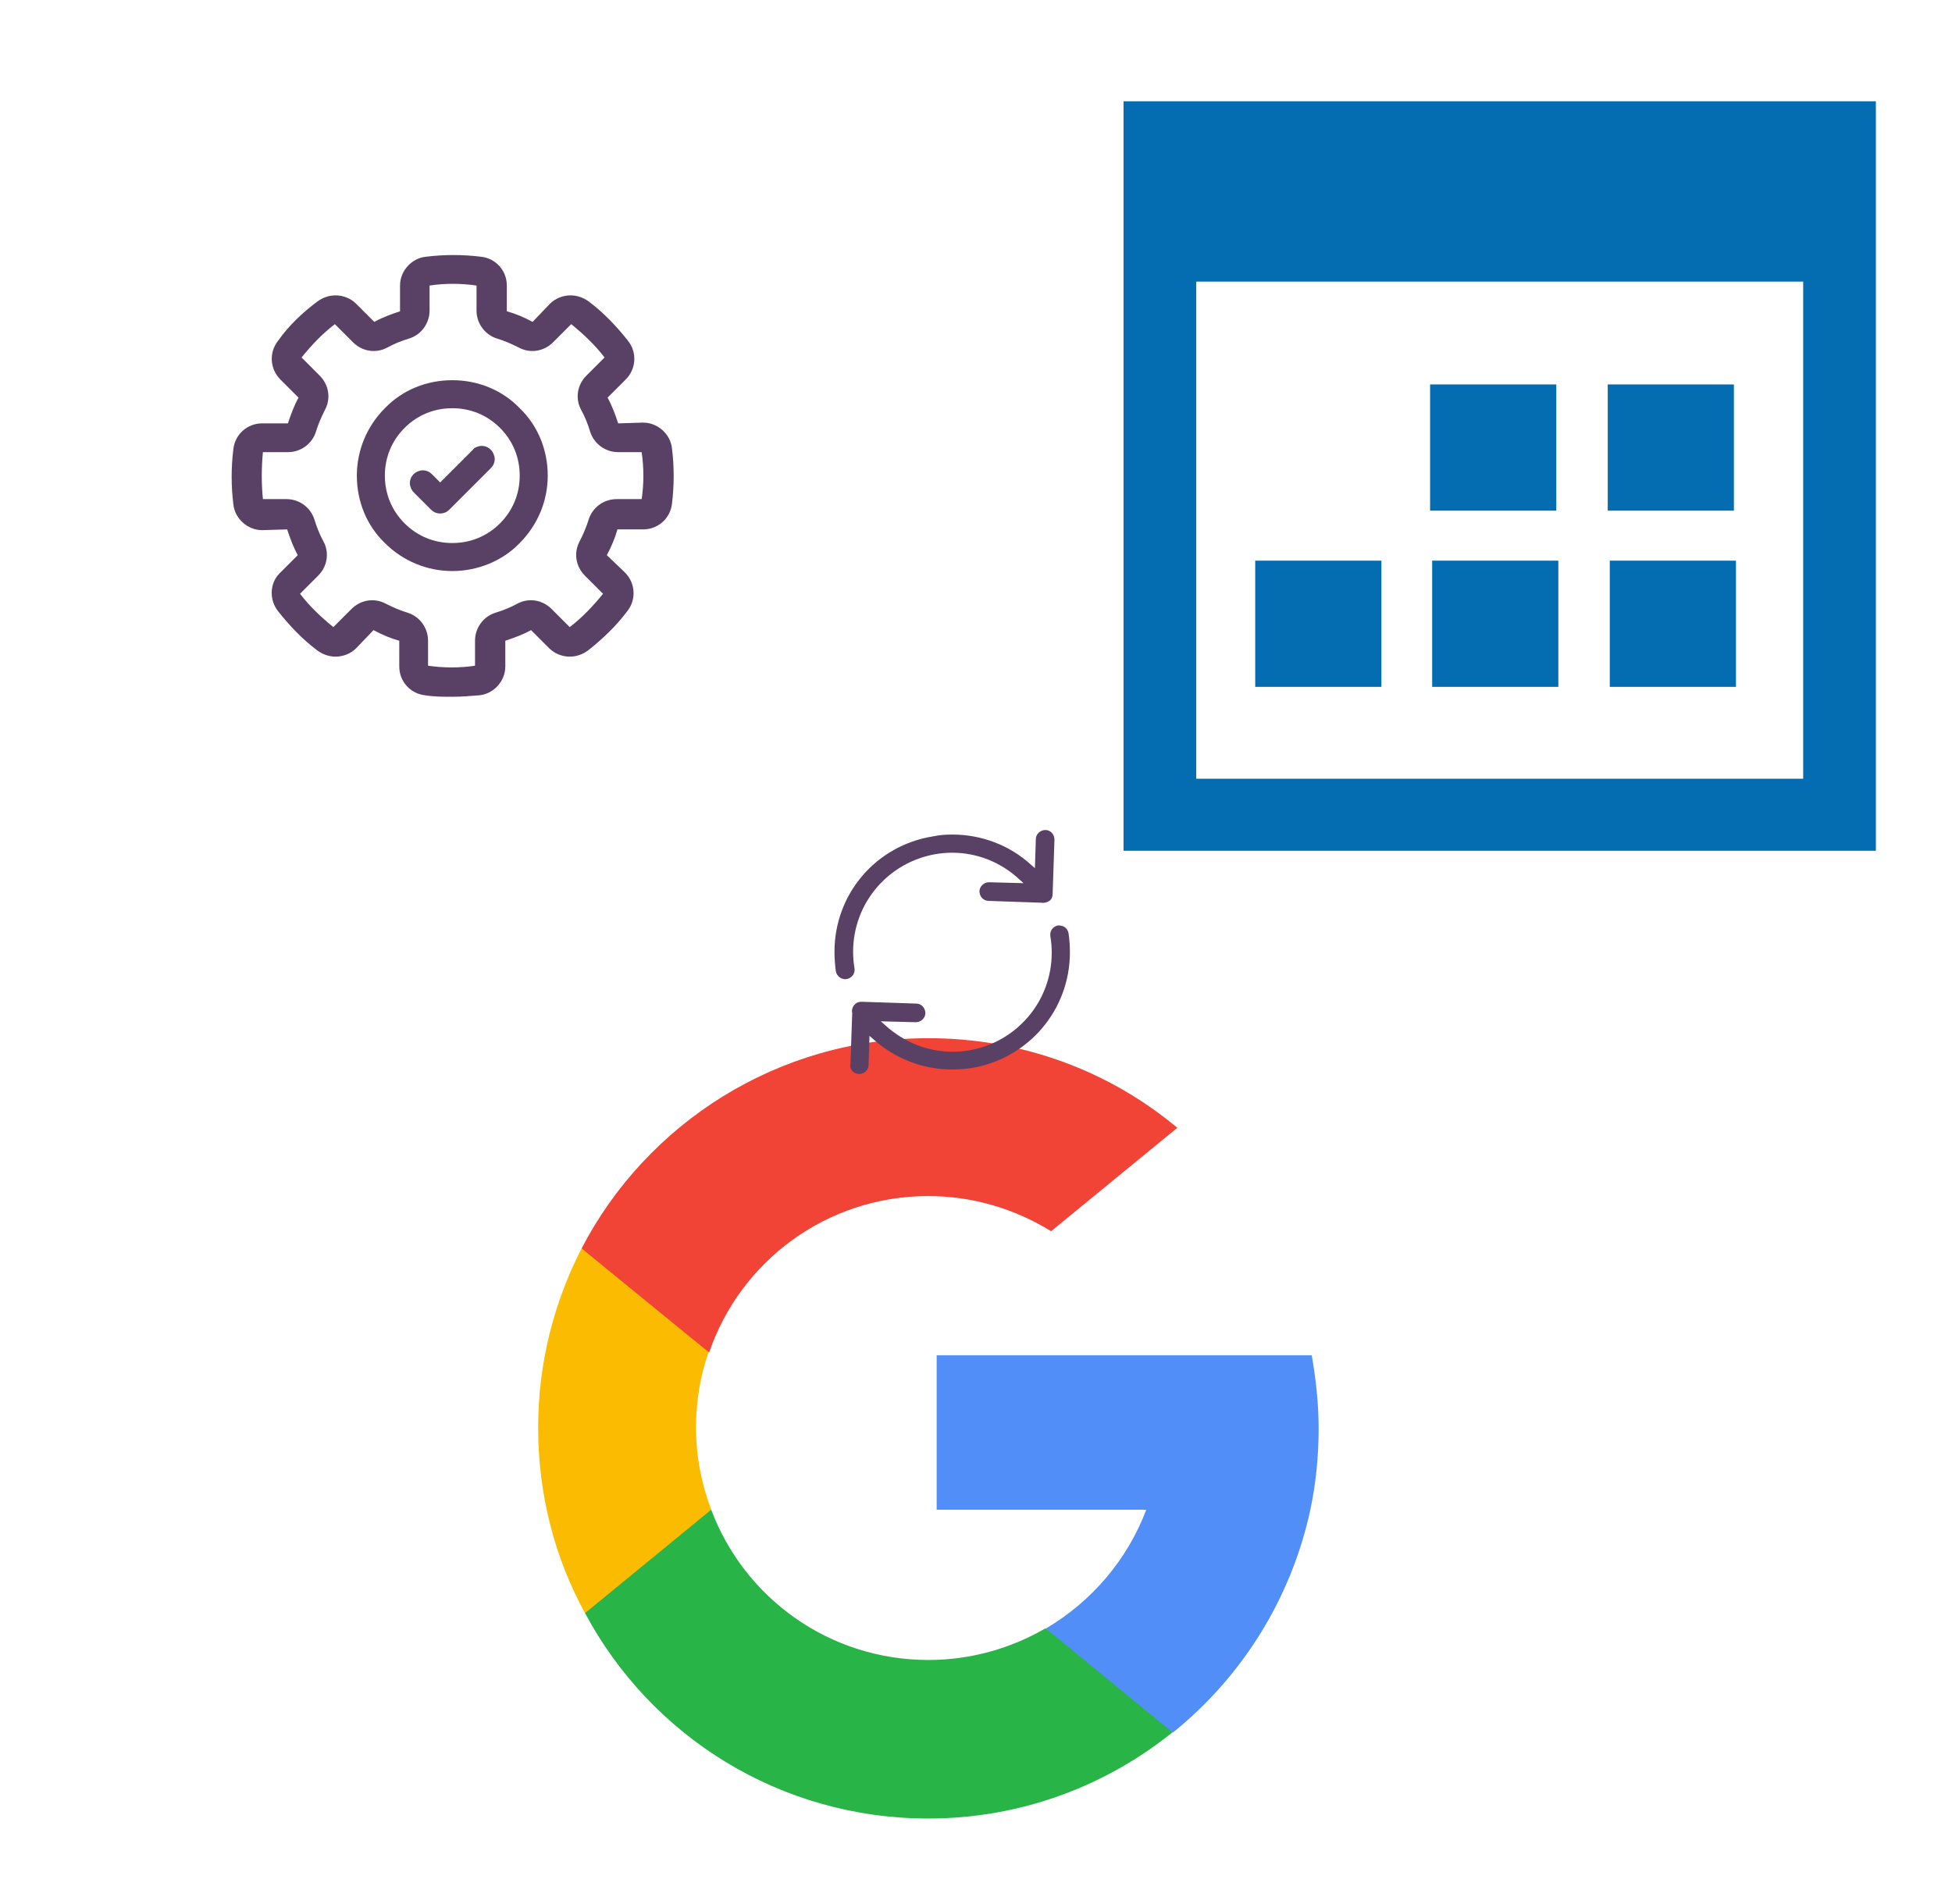 ﻿<?xml version="1.0" encoding="utf-8"?>
<!DOCTYPE svg PUBLIC "-//W3C//DTD SVG 1.1//EN" "http://www.w3.org/Graphics/SVG/1.1/DTD/svg11.dtd">
<svg width="1025" height="1000" xmlns="http://www.w3.org/2000/svg" xmlns:xlink="http://www.w3.org/1999/xlink" xmlns:xml="http://www.w3.org/XML/1998/namespace" version="1.1">
  <svg x="0" y="0" width="475" height="500" viewBox="0, 0, 68, 125.7" xml:space="preserve" id="Layer_1" enable-background="new 0 0 68 125.7" xmlns="http://www.w3.org/2000/svg" xmlns:xlink="http://www.w3.org/1999/xlink" xmlns:xml="http://www.w3.org/XML/1998/namespace" version="1.1">
    <style type="text/css">
	.st0{fill:#594165;}
</style>
    <g>
      <path d="M34 50.2 C30.6 50.2 27.4 51.5 25.1 53.9 C22.7 56.3 21.4 59.5 21.4 62.8 C21.4 66.2 22.7 69.4 25.1 71.7 C27.5 74.1 30.7 75.4 34 75.4 C37.3 75.4 40.6 74.1 42.9 71.7 C45.3 69.3 46.6 66.1 46.6 62.8 C46.6 59.4 45.3 56.2 42.9 53.9 C40.6 51.5 37.4 50.2 34 50.2 z M40.3 69.1 C38.6 70.8 36.4 71.7 34 71.7 C31.6 71.7 29.4 70.8 27.7 69.1 C26 67.4 25.1 65.2 25.1 62.8 C25.1 60.4 26 58.2 27.7 56.5 C29.4 54.8 31.6 53.9 34 53.9 C36.4 53.9 38.6 54.8 40.3 56.5 C42 58.2 42.9 60.4 42.9 62.8 C42.9 65.2 42 67.4 40.3 69.1 z" class="st0" style="fill:#594165;" />
      <path d="M63 59.2 C62.8 57.3 61.1 55.8 59.2 55.8 L55.9 55.9 C55.5 54.7 55.1 53.6 54.5 52.5 L56.9 50.1 C58.3 48.7 58.4 46.5 57.2 45 C55.7 43.1 54 41.3 52 39.8 C51.3 39.3 50.5 39 49.6 39 C48.6 39 47.6 39.4 46.9 40.1 L44.6 42.5 C43.5 41.9 42.3 41.4 41.2 41.1 L41.2 37.7 C41.2 35.7 39.7 34.1 37.8 33.9 C35.4 33.6 32.9 33.6 30.5 33.9 C28.6 34.1 27.1 35.8 27.1 37.7 L27.1 41.1 C25.9 41.5 24.8 41.9 23.7 42.5 L21.3 40.1 C20.6 39.4 19.6 39 18.6 39 C17.7 39 16.9 39.3 16.2 39.8 C14.2 41.3 12.4 43 11 45 C9.8 46.5 9.9 48.7 11.3 50.1 L13.7 52.5 C13.1 53.6 12.7 54.7 12.3 55.9 L8.9 55.9 C6.9 55.9 5.3 57.4 5.1 59.3 C4.8 61.7 4.8 64.2 5.1 66.6 C5.3 68.5 7 70 8.9 70 L12.2 69.9 C12.6 71.1 13 72.2 13.6 73.3 L11.2 75.7 C9.9 77 9.8 79.2 11 80.7 C12.5 82.6 14.2 84.4 16.2 85.9 C16.9 86.4 17.7 86.7 18.6 86.7 C19.6 86.7 20.6 86.3 21.3 85.6 L23.6 83.2 C24.7 83.8 25.9 84.3 27 84.6 L27 88 C27 90 28.5 91.6 30.4 91.8 C31.6 92 32.8 92 34 92 C35.2 92 36.4 91.9 37.6 91.8 C39.5 91.6 41 89.9 41 88 L41 84.6 C42.2 84.2 43.3 83.8 44.4 83.2 L46.8 85.6 C47.5 86.3 48.5 86.7 49.5 86.7 C50.4 86.7 51.2 86.4 51.9 85.9 C53.8 84.4 55.6 82.7 57.1 80.7 C58.3 79.2 58.2 77 56.8 75.6 L54.4 73.3 C55 72.2 55.5 71 55.8 69.9 L59.2 69.9 C61.2 69.9 62.8 68.4 63 66.5 C63.3 64.1 63.3 61.6 63 59.2 z M49.5 42.9 C49.5 42.9 49.5 42.9 49.5 42.9 L49.5 42.9 L49.5 42.9 z M18.5 82.8 C18.5 82.8 18.5 82.8 18.5 82.8 L18.5 82.8 L18.5 82.8 z M49.6 82.8 L49.6 82.8 L49.6 82.8 L49.6 82.8 z M59 65.9 L55.7 65.9 C54 65.9 52.5 67 52 68.6 C51.7 69.6 51.3 70.5 50.8 71.5 C50 73 50.3 74.8 51.5 76 L53.9 78.4 C52.6 80 51.2 81.5 49.5 82.8 L47.1 80.4 C45.9 79.2 44.1 78.9 42.6 79.7 C41.7 80.2 40.7 80.6 39.7 80.9 C38.1 81.4 37 82.9 37 84.6 L37 87.9 C35 88.2 32.9 88.2 30.8 87.9 L30.8 84.6 C30.8 82.9 29.7 81.4 28.1 80.9 C27.1 80.6 26.2 80.2 25.2 79.7 C23.7 78.9 21.9 79.2 20.7 80.4 L18.3 82.8 C16.7 81.5 15.2 80.1 13.9 78.4 L16.3 76 C17.5 74.8 17.8 73 17 71.5 C16.5 70.6 16.1 69.6 15.8 68.6 C15.3 67 13.8 65.9 12.1 65.9 L9 65.9 C8.8 63.9 8.8 61.8 9 59.7 L12.3 59.7 C14 59.7 15.5 58.6 16 57 C16.3 56 16.7 55.1 17.2 54.1 C18 52.6 17.7 50.8 16.5 49.6 L14.1 47.2 C15.4 45.6 16.8 44.1 18.5 42.8 L20.9 45.2 C22.1 46.4 23.9 46.7 25.4 45.9 C26.3 45.4 27.3 45 28.3 44.7 C29.9 44.2 31 42.7 31 41 L31 37.7 C33 37.4 35.1 37.4 37.2 37.7 L37.2 41 C37.2 42.7 38.3 44.2 39.9 44.7 C40.9 45 41.8 45.4 42.8 45.9 C44.3 46.7 46.1 46.4 47.3 45.2 L49.7 42.8 C51.3 44.1 52.8 45.5 54.1 47.2 L51.7 49.6 C50.5 50.8 50.2 52.6 51 54.1 C51.5 55 51.9 56 52.2 57 C52.7 58.6 54.2 59.7 55.9 59.7 L59 59.7 C59.3 61.8 59.3 63.9 59 65.9 z" class="st0" style="fill:#594165;" />
      <path d="M39.1 59.4 C38.7 59 38.2 58.8 37.6 58.9 C37.2 59 36.9 59.1 36.7 59.4 L32.4 63.7 L31.3 62.6 C31 62.3 30.6 62.1 30.1 62.1 C29.7 62.1 29.2 62.3 28.9 62.6 C28.6 62.9 28.4 63.3 28.4 63.8 C28.4 64.2 28.6 64.7 28.9 65 L31.2 67.3 C31.5 67.6 31.9 67.8 32.4 67.8 C32.9 67.8 33.3 67.6 33.6 67.3 L39.1 61.8 C39.4 61.5 39.6 61.1 39.6 60.6 C39.6 60.2 39.4 59.7 39.1 59.4 L39.1 59.4 z" class="st0" style="fill:#594165;" />
    </g>
  </svg>
  <svg x="550" y="0" width="475" height="500" viewBox="0, 0, 131.9, 125.7" xml:space="preserve" id="Layer_1#1" enable-background="new 0 0 131.9 125.7" xmlns="http://www.w3.org/2000/svg" xmlns:xlink="http://www.w3.org/1999/xlink" xmlns:xml="http://www.w3.org/XML/1998/namespace" version="1.1">
    <path d="M11.1 8.2 C47.7 8.2 84.2 8.2 120.8 8.2 C120.8 44.6 120.8 80.9 120.8 117.5 C84.4 117.5 47.8 117.5 11.1 117.5 C11.1 81.2 11.1 44.7 11.1 8.2 z M110.2 107 C110.2 82.7 110.2 58.5 110.2 34.5 C80.5 34.5 51 34.5 21.7 34.5 C21.7 58.8 21.7 82.9 21.7 107 C51.3 107 80.7 107 110.2 107 z M55.8 49.5 L74.2 49.5 L74.2 67.9 L55.8 67.9 L55.8 49.5 z M81.7 49.5 L100.1 49.5 L100.1 67.9 L81.7 67.9 L81.7 49.5 z M30.3 75.2 L48.7 75.2 L48.7 93.6 L30.3 93.6 L30.3 75.2 z M56.1 75.2 L74.5 75.2 L74.5 93.6 L56.1 93.6 L56.1 75.2 z M82 75.2 L100.4 75.2 L100.4 93.6 L82 93.6 L82 75.2 z" style="fill:#046DB2;" />
  </svg>
  <svg x="250" y="500" width="475" height="500" viewBox="0, 0, 131.2, 125.7" xml:space="preserve" id="Layer_1#2" enable-background="new 0 0 131.2 125.7" xmlns="http://www.w3.org/2000/svg" xmlns:xlink="http://www.w3.org/1999/xlink" xmlns:xml="http://www.w3.org/XML/1998/namespace" version="1.1">
    <style type="text/css">
	.st0{fill:#FFA000;}
	.st1{fill:#FFCA28;}
	.st2{fill:#F7F7F7;}
	.st3{fill:#594165;}
	.st4{fill:#FFFFFF;}
	.st5{opacity:0.9;fill:#FFFFFF;}
	.st6{fill:#4885ED;}
	.st7{fill:#F7F7F7;stroke:#594165;stroke-width:4;stroke-miterlimit:10;}
	.st8{fill:#E0412F;}
	.st9{fill-rule:evenodd;clip-rule:evenodd;fill:#606161;}
	.st10{fill:none;stroke:#58ABF4;stroke-width:0.25;stroke-miterlimit:10;}
	.st11{fill:#036EB1;}
	.st12{fill:#A4C639;}
	.st13{fill:none;stroke:#E0412F;stroke-miterlimit:10;}
	.st14{fill:#046DB2;}
	.st15{fill-rule:evenodd;clip-rule:evenodd;fill:#528FF5;}
	.st16{fill-rule:evenodd;clip-rule:evenodd;fill:#417BE6;}
	.st17{fill-rule:evenodd;clip-rule:evenodd;fill:#4881E8;}
	.st18{fill-rule:evenodd;clip-rule:evenodd;fill:#FBC013;}
	.st19{fill-rule:evenodd;clip-rule:evenodd;fill:#FFFFFF;}
	.st20{fill:#E5E5E5;}
	.st21{fill:#DF871E;}
	.st22{fill:#B6B6B6;}
	.st23{fill:#8C5BA4;}
	.st24{fill:#8DC652;}
	.st25{fill:#497FC1;}
	.st26{fill:#919191;}
	.st27{fill-rule:evenodd;clip-rule:evenodd;fill:#8E8E8E;}
	.st28{fill:#8E8E8E;}
	.st29{fill:#EB3D01;}
	.st30{fill:#F57F20;}
	.st31{fill:#ED7E01;}
	.st32{fill-rule:evenodd;clip-rule:evenodd;fill:#046DB2;}
	.st33{fill:#E0E2E2;}
	.st34{fill:#47D86F;}
	.st35{fill:#4FC9F8;}
	.st36{fill:#FF9327;}
	.st37{fill:#C9C8C4;}
	.st38{fill:#9A9A9A;}
	.st39{fill:none;stroke:#C4C4C4;stroke-width:0.75;stroke-miterlimit:10;}
	.st40{fill:#F2F2F2;}
	.st41{fill:#F14336;}
	.st42{fill:#D32E2A;}
	.st43{fill:#FBBB00;}
	.st44{fill:#518EF8;}
	.st45{fill:#28B446;}
	.st46{fill:#A3C53A;}
	.st47{fill:#D6D8D7;}
	.st48{fill:#3A5BBC;}
	.st49{fill:url(#google_43_);}
	.st50{fill:url(#google_44_);}
	.st51{fill:url(#google_45_);}
	.st52{fill:url(#google_46_);}
	.st53{fill:#FFE168;}
	.st54{fill:#006699;}
	.st55{fill:#F4AE01;}
	.st56{fill:#DD191F;}
	.st57{fill:#323232;}
	.st58{fill:#CDCCCA;}
	.st59{fill:#5199F0;}
	.st60{fill:#791BCC;}
	.st61{fill:#C71D2E;}
	.st62{fill:#32DAC4;}
	.st63{fill:#3C5A99;}
	.st64{fill:#FCB714;}
	.st65{fill:#F06415;}
	.st66{fill:#BDCF31;}
	.st67{fill:#00A1E0;}
	.st68{fill:#00A1E3;}
	.st69{fill:#7AAD3E;}
	.st70{fill:#A50034;}
	.st71{fill:#6B6B6B;}
	.st72{fill:#005DAA;}
	.st73{fill:#EB0028;}
	.st74{fill:#888B8D;}
	.st75{fill:#0C4DA2;}
	.st76{fill:#00BFFF;}
	.st77{fill-rule:evenodd;clip-rule:evenodd;fill:#E81123;}
	.st78{fill:#FF6700;}
	.st79{fill:#00BFFE;}
	.st80{fill:#C4C4C4;}
	.st81{fill:url(#google_47_);}
	.st82{fill:url(#google_48_);}
	.st83{fill:url(#google_49_);}
	.st84{fill:url(#google_50_);}
	.st85{fill:#E5E5E5;stroke:#8E8E8E;stroke-width:2;stroke-miterlimit:10;}
	.st86{fill-rule:evenodd;clip-rule:evenodd;fill:#594165;}
</style>
    <g>
      <path d="M34.1 74.7 L30.2 89.4 L15.8 89.7 C11.4 81.7 9 72.5 9 62.8 C9 53.4 11.3 44.6 15.3 36.8 L15.3 36.8 L28.1 39.2 L33.7 51.9 C32.5 55.3 31.9 59 31.9 62.8 C31.9 67 32.7 71 34.1 74.7 z" class="st43" style="fill:#FBBB00;" />
      <path d="M121.2 52.3 C121.8 55.7 122.2 59.3 122.2 62.9 C122.2 67 121.8 70.9 121 74.7 C118.2 87.7 111 99 101.1 107 L101.1 107 L85 106.2 L82.7 91.9 C89.3 88 94.5 81.9 97.2 74.7 L66.8 74.7 L66.8 52.3 L97.5 52.3 L121.2 52.3 L121.2 52.3 z" class="st44" style="fill:#518EF8;" />
      <path d="M101 107 L101 107 C91.3 114.8 79 119.5 65.6 119.5 C44 119.5 25.3 107.5 15.8 89.7 L34.1 74.7 C38.9 87.5 51.2 96.5 65.6 96.5 C71.8 96.5 77.6 94.8 82.6 91.9 L101 107 z" class="st45" style="fill:#28B446;" />
      <path d="M101.7 19.3 L83.4 34.3 C78.2 31.1 72.1 29.2 65.6 29.2 C50.8 29.2 38.3 38.7 33.8 51.9 L15.3 36.8 L15.3 36.8 C24.7 18.7 43.7 6.3 65.6 6.3 C79.3 6.3 91.9 11.1 101.7 19.3 z" class="st41" style="fill:#F14336;" />
    </g>
  </svg>
  <svg x="350" y="350" width="300" height="300" viewBox="0, 0, 68, 125.7" xml:space="preserve" id="Layer_1#3" enable-background="new 0 0 68 125.7" xmlns="http://www.w3.org/2000/svg" xmlns:xlink="http://www.w3.org/1999/xlink" xmlns:xml="http://www.w3.org/XML/1998/namespace" version="1.1">
    <style type="text/css">
	.st0{fill-rule:evenodd;clip-rule:evenodd;}
	.st1{fill-rule:evenodd;clip-rule:evenodd;fill:#3FBDCF;}
	.st2{fill-rule:evenodd;clip-rule:evenodd;fill:#FFFFFF;}
	.st3{fill:#FFA000;}
	.st4{fill:#FFCA28;}
	.st5{fill:#F7F7F7;}
	.st6{fill:#594165;}
	.st7{fill:#FFFFFF;}
	.st8{opacity:0.9;fill:#FFFFFF;}
	.st9{fill:#4885ED;}
	.st10{fill:#F7F7F7;stroke:#594165;stroke-width:4;stroke-miterlimit:10;}
	.st11{fill:#E0412F;}
	.st12{fill-rule:evenodd;clip-rule:evenodd;fill:#606161;}
	.st13{fill:none;stroke:#58ABF4;stroke-width:0.25;stroke-miterlimit:10;}
	.st14{fill:#036EB1;}
	.st15{fill:#A4C639;}
	.st16{fill:none;stroke:#E0412F;stroke-miterlimit:10;}
	.st17{fill:#046DB2;}
	.st18{fill-rule:evenodd;clip-rule:evenodd;fill:#528FF5;}
	.st19{fill-rule:evenodd;clip-rule:evenodd;fill:#417BE6;}
	.st20{fill-rule:evenodd;clip-rule:evenodd;fill:#4881E8;}
	.st21{fill-rule:evenodd;clip-rule:evenodd;fill:#FBC013;}
	.st22{fill:#E5E5E5;}
	.st23{fill:#DF871E;}
	.st24{fill:#B6B6B6;}
	.st25{fill:#8C5BA4;}
	.st26{fill:#8DC652;}
	.st27{fill:#497FC1;}
	.st28{fill:#919191;}
	.st29{fill-rule:evenodd;clip-rule:evenodd;fill:#8E8E8E;}
	.st30{fill:#8E8E8E;}
	.st31{fill:#EB3D01;}
	.st32{fill:#F57F20;}
	.st33{fill:#ED7E01;}
	.st34{fill-rule:evenodd;clip-rule:evenodd;fill:#046DB2;}
	.st35{fill:#E0E2E2;}
	.st36{fill:#47D86F;}
	.st37{fill:#4FC9F8;}
	.st38{fill:#FF9327;}
	.st39{fill:#C9C8C4;}
	.st40{fill:#9A9A9A;}
	.st41{fill:#F2F2F2;}
	.st42{fill:#F14336;}
	.st43{fill:#D32E2A;}
	.st44{fill:#FBBB00;}
	.st45{fill:#518EF8;}
	.st46{fill:#28B446;}
	.st47{fill:#A3C53A;}
	.st48{fill:#D6D8D7;}
	.st49{fill:#3A5BBC;}
	.st50{fill:url(#sync_43_);}
	.st51{fill:url(#sync_44_);}
	.st52{fill:url(#sync_45_);}
	.st53{fill:url(#sync_46_);}
	.st54{fill:#FFE168;}
	.st55{fill:#006699;}
	.st56{fill:#F4AE01;}
	.st57{fill:#DD191F;}
	.st58{fill:#323232;}
	.st59{fill:#CDCCCA;}
	.st60{fill:#5199F0;}
	.st61{fill:#791BCC;}
	.st62{fill:#C71D2E;}
	.st63{fill:#32DAC4;}
	.st64{fill:#3C5A99;}
	.st65{fill:#FCB714;}
	.st66{fill:#F06415;}
	.st67{fill:#BDCF31;}
	.st68{fill:#00A1E0;}
	.st69{fill:#00A1E3;}
	.st70{fill:#7AAD3E;}
	.st71{fill:#A50034;}
	.st72{fill:#6B6B6B;}
	.st73{fill:#005DAA;}
	.st74{fill:#EB0028;}
	.st75{fill:#888B8D;}
	.st76{fill:#0C4DA2;}
	.st77{fill:#00BFFF;}
	.st78{fill-rule:evenodd;clip-rule:evenodd;fill:#E81123;}
	.st79{fill:#FF6700;}
	.st80{fill:#00BFFE;}
	.st81{fill:#C4C4C4;}
	.st82{fill:url(#sync_47_);}
	.st83{fill:url(#sync_48_);}
	.st84{fill:url(#sync_49_);}
	.st85{fill:url(#sync_50_);}
	.st86{fill:#E5E5E5;stroke:#8E8E8E;stroke-width:2;stroke-miterlimit:10;}
	.st87{fill-rule:evenodd;clip-rule:evenodd;fill:#594165;}
	.st88{fill-rule:evenodd;clip-rule:evenodd;fill:#D4D4D4;}
	.st89{fill-rule:evenodd;clip-rule:evenodd;fill:#3669D6;}
	.st90{fill-rule:evenodd;clip-rule:evenodd;fill:#3A81F4;}
	.st91{fill-rule:evenodd;clip-rule:evenodd;fill:#FAFAFA;}
	.st92{fill-rule:evenodd;clip-rule:evenodd;fill:#E0E0E0;}
	.st93{fill:url(#sync_59_);}
	.st94{opacity:0.2;fill:#56C7DA;enable-background:new    ;}
	.st95{fill:url(#sync_60_);}
	.st96{fill:url(#sync_61_);}
	.st97{fill:url(#sync_62_);}
	.st98{fill:url(#sync_63_);}
	.st99{fill:url(#sync_64_);}
	.st100{fill:#FCFCFC;enable-background:new    ;}
	.st101{enable-background:new    ;}
	.st102{fill:#5A5A5A;}
	.st103{fill:#D8D8D8;enable-background:new    ;}
	.st104{fill:#E9574E;}
	.st105{fill:none;stroke:#D8D8D8;stroke-width:0.75;stroke-miterlimit:10;enable-background:new    ;}
	.st106{fill:#E9574E;stroke:#E9574E;stroke-width:0.75;stroke-miterlimit:10;enable-background:new    ;}
	.st107{fill:#E0E0E0;}
	.st108{fill:#537ABD;}
	.st109{fill:#2EB672;}
	.st110{fill:#FED14B;}
	.st111{fill:#28CD7E;}
	.st112{fill:#CECECE;}
	.st113{fill-rule:evenodd;clip-rule:evenodd;fill:#FF9D17;}
</style>
    <g>
      <path d="M56.1 50 L56.1 50 L56.5 38.1 C56.5 37.6 56.3 37 55.9 36.6 C55.5 36.2 55 36 54.5 36 C53.4 36 52.4 36.9 52.4 38 L52.2 44.4 L51.4 43.7 C46.6 39.3 40.4 37 34 37 C34 37 34 37 34 37 C32.6 37 31.2 37.1 29.8 37.4 C17.2 39.4 8.1 50.1 8.1 62.8 C8.1 64.2 8.2 65.6 8.4 67.1 C8.6 68.2 9.7 69 10.8 68.8 C11.9 68.6 12.7 67.6 12.5 66.4 C12.3 65.2 12.2 64 12.2 62.8 C12.2 52.1 19.9 43.1 30.4 41.3 C31.6 41.1 32.8 41 34 41 C34 41 34 41 34 41 C39.5 41 44.7 43.1 48.7 46.8 L49.7 47.7 L42.1 47.5 C41 47.5 40 48.4 40 49.5 C40 50 40.2 50.6 40.6 51 C41 51.4 41.5 51.6 42 51.6 L53.5 52 C54.1 52.1 54.7 52 55.2 51.7 C55.8 51.4 56.1 50.8 56.1 50 z" class="st6" style="fill:#594165;" />
      <path d="M12.1 89.1 C12.5 89.5 13 89.7 13.5 89.7 C14 89.7 14.6 89.5 15 89.1 C15.4 88.7 15.6 88.2 15.6 87.7 L15.8 81.3 L16.6 82 C21.4 86.3 27.5 88.7 33.9 88.7 C35.3 88.7 36.7 88.6 38.2 88.4 C50.8 86.3 59.9 75.6 59.9 62.9 C59.9 61.5 59.8 60.1 59.6 58.7 C59.5 58.2 59.2 57.7 58.8 57.4 C58.4 57.1 57.8 57 57.3 57 C56.2 57.2 55.4 58.2 55.6 59.4 C55.8 60.6 55.9 61.8 55.9 63 C55.9 73.7 48.2 82.7 37.7 84.5 C36.5 84.7 35.3 84.8 34.1 84.8 C34.1 84.8 34.1 84.8 34.1 84.8 C28.6 84.8 23.4 82.7 19.3 79 L18.3 78.1 L26 78.3 C27.1 78.3 28.1 77.4 28.1 76.3 C28.1 75.8 27.9 75.2 27.5 74.8 C27.1 74.4 26.6 74.2 26.1 74.2 L14.1 73.8 L14.1 73.8 C14.1 73.8 14.1 73.8 14.1 73.8 C13.6 73.8 13.2 73.9 12.9 74.1 C12.2 74.6 11.8 75.4 12 76.3 L12 76.4 L11.6 87.8 C11.5 88.1 11.7 88.7 12.1 89.1 z" class="st6" style="fill:#594165;" />
    </g>
  </svg>
</svg>